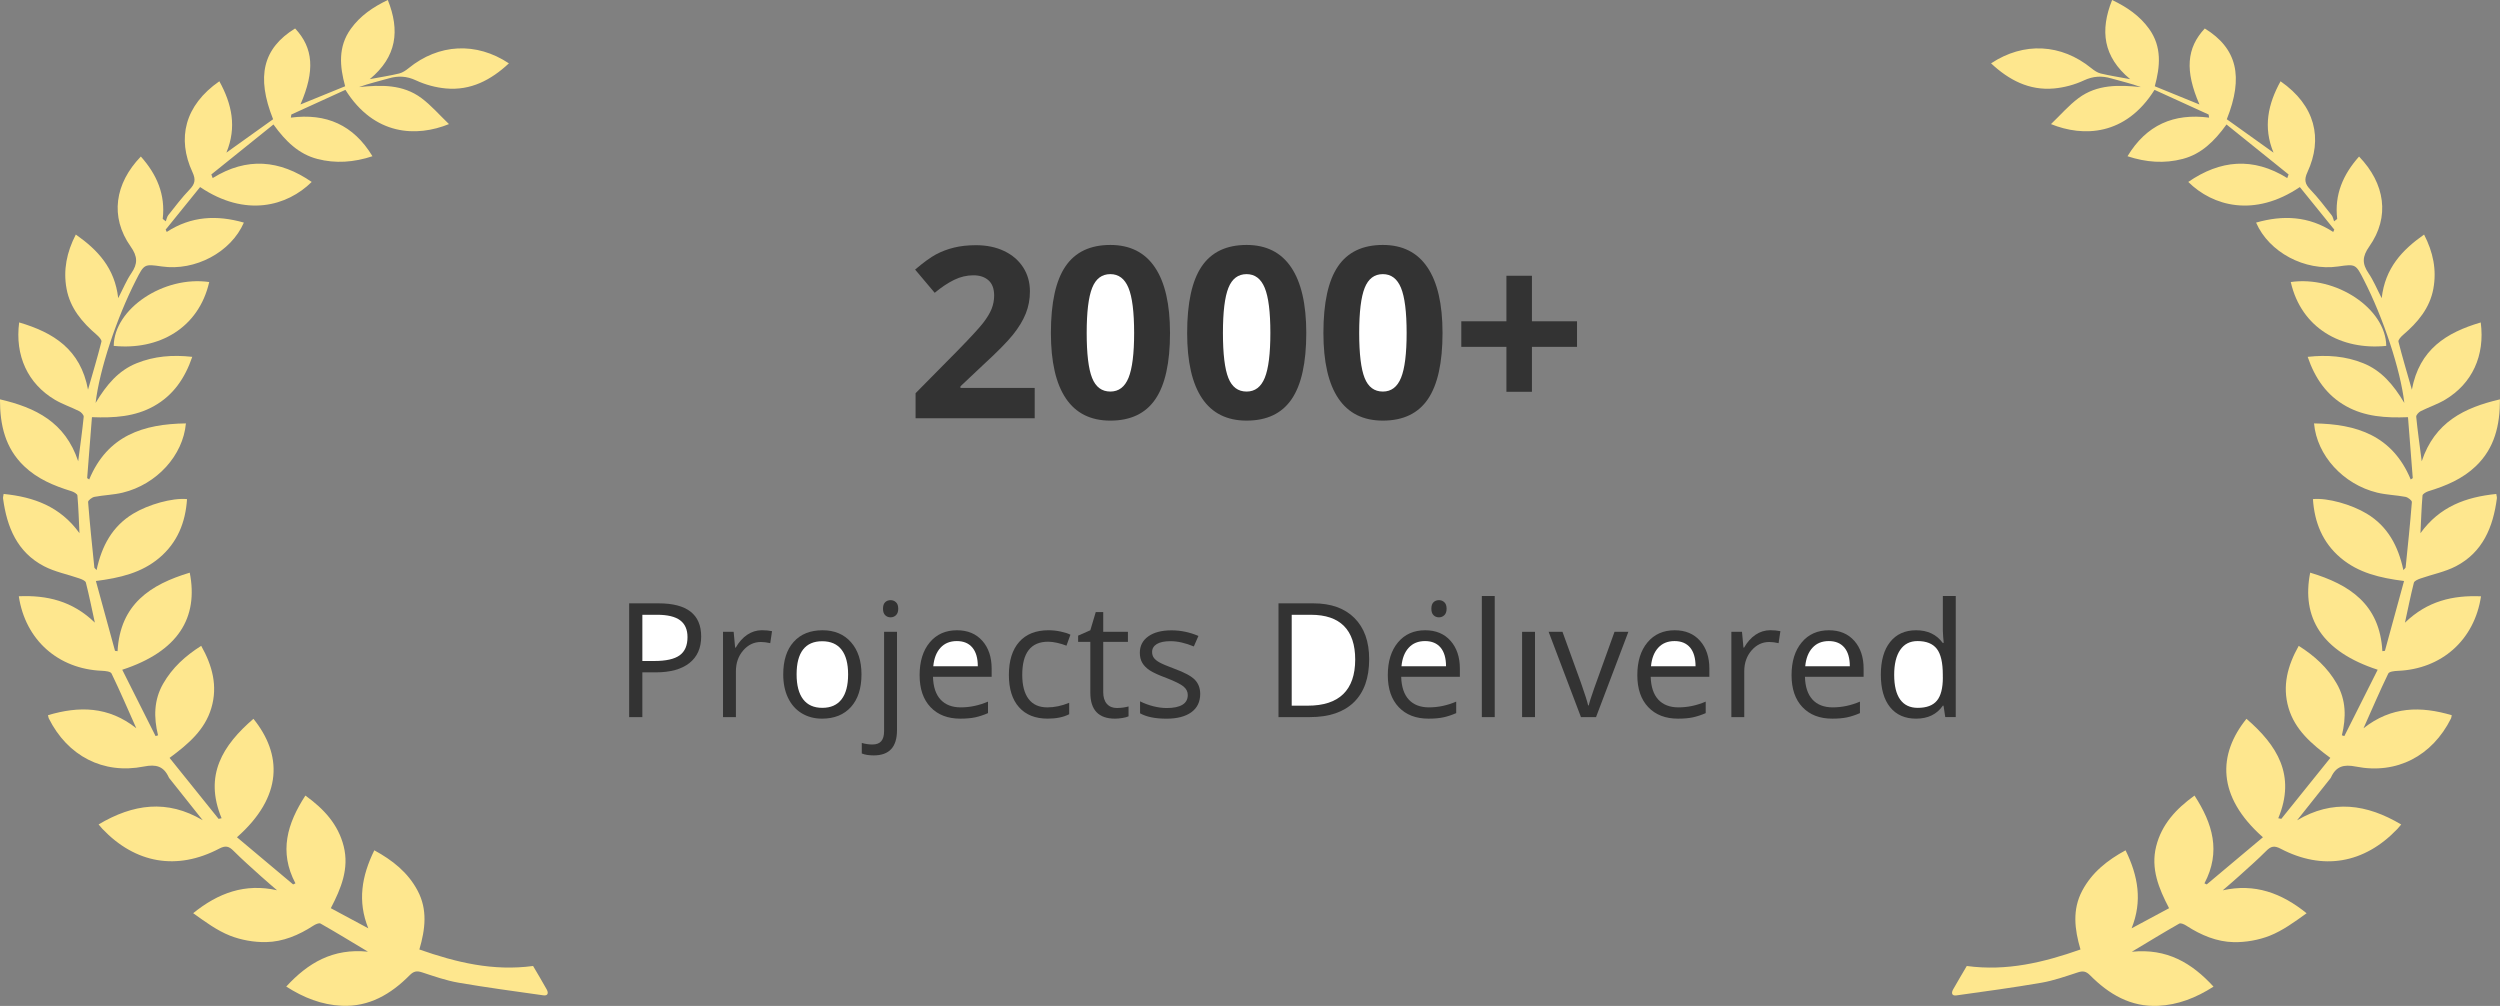 <?xml version="1.0" encoding="utf-8"?>
<!-- Generator: Adobe Illustrator 16.0.0, SVG Export Plug-In . SVG Version: 6.00 Build 0)  -->
<!DOCTYPE svg PUBLIC "-//W3C//DTD SVG 1.1//EN" "http://www.w3.org/Graphics/SVG/1.1/DTD/svg11.dtd">
<svg version="1.1" id="Layer_1" xmlns="http://www.w3.org/2000/svg" xmlns:xlink="http://www.w3.org/1999/xlink" x="0px" y="0px"
	 width="251.003px" height="100.996px" viewBox="0 0 251.003 100.996" enable-background="new 0 0 251.003 100.996"
	 xml:space="preserve">
<rect x="0" y="0" width="251.003" height="100.996" fill="#808080" stroke="none"/>
<path fill="#333333" d="M98.713,32.415c-0.39,0.505-1.221,1.409-2.493,2.714l-4.294,4.348v2.52h11.959V38.95h-7.454v-0.164
	l2.2-2.074c1.466-1.344,2.49-2.379,3.072-3.106c0.581-0.727,1.01-1.436,1.287-2.127c0.277-0.691,0.416-1.432,0.416-2.221
	c0-0.906-0.227-1.711-0.679-2.414c-0.453-0.703-1.088-1.25-1.908-1.641c-0.819-0.391-1.763-0.586-2.832-0.586
	c-0.812,0-1.545,0.08-2.2,0.24c-0.655,0.16-1.26,0.389-1.814,0.686c-0.554,0.297-1.252,0.805-2.095,1.523l1.966,2.332
	c0.679-0.563,1.33-0.996,1.955-1.301c0.624-0.305,1.268-0.457,1.931-0.457c0.632,0,1.137,0.168,1.516,0.504s0.567,0.848,0.567,1.535
	c0,0.461-0.086,0.906-0.257,1.336C99.384,31.444,99.103,31.911,98.713,32.415z"/>
<path fill="#333333" d="M111.48,24.593c-2.028,0-3.53,0.717-4.505,2.15c-0.976,1.434-1.463,3.662-1.463,6.687
	c0,2.898,0.501,5.09,1.504,6.574c1.002,1.484,2.49,2.227,4.464,2.227c2.037,0,3.544-0.719,4.523-2.156
	c0.979-1.438,1.468-3.652,1.468-6.645c0-2.892-0.505-5.087-1.515-6.587C114.946,25.343,113.454,24.593,111.48,24.593z"/>
<path fill="#FFFFFF" d="M113.3,28.9c-0.379-0.918-0.985-1.377-1.82-1.377c-0.85,0-1.458,0.459-1.825,1.377
	c-0.367,0.918-0.55,2.427-0.55,4.53c0,2.102,0.181,3.608,0.544,4.518c0.363,0.91,0.973,1.365,1.831,1.365
	c0.843,0,1.451-0.461,1.826-1.383c0.374-0.922,0.562-2.422,0.562-4.5C113.868,31.328,113.679,29.818,113.3,28.9z"/>
<path fill="#333333" d="M129.636,26.843c-1.01-1.5-2.502-2.25-4.476-2.25c-2.028,0-3.53,0.717-4.505,2.15
	c-0.975,1.433-1.463,3.662-1.463,6.687c0,2.898,0.501,5.09,1.504,6.574c1.003,1.484,2.491,2.227,4.464,2.227
	c2.036,0,3.544-0.719,4.523-2.156s1.469-3.652,1.469-6.645C131.152,30.538,130.646,28.343,129.636,26.843z"/>
<path fill="#FFFFFF" d="M126.986,37.93c-0.375,0.922-0.982,1.383-1.826,1.383c-0.858,0-1.469-0.455-1.832-1.365
	c-0.362-0.91-0.544-2.416-0.544-4.518c0-2.103,0.183-3.612,0.55-4.53s0.975-1.377,1.826-1.377c0.835,0,1.441,0.459,1.82,1.377
	s0.566,2.428,0.566,4.53C127.546,35.508,127.36,37.008,126.986,37.93z"/>
<path fill="#333333" d="M143.316,26.843c-1.01-1.5-2.502-2.25-4.477-2.25c-2.028,0-3.529,0.717-4.504,2.15
	c-0.978,1.434-1.463,3.662-1.463,6.687c0,2.898,0.5,5.09,1.502,6.574c1.004,1.484,2.492,2.227,4.465,2.227
	c2.037,0,3.543-0.719,4.522-2.156c0.979-1.438,1.47-3.652,1.47-6.645C144.832,30.538,144.328,28.343,143.316,26.843z"/>
<path fill="#FFFFFF" d="M140.666,37.93c-0.373,0.922-0.981,1.383-1.824,1.383c-0.857,0-1.469-0.455-1.832-1.365
	c-0.362-0.91-0.545-2.416-0.545-4.518c0-2.103,0.185-3.612,0.552-4.53c0.366-0.918,0.976-1.377,1.825-1.377
	c0.834,0,1.441,0.459,1.82,1.377c0.377,0.918,0.566,2.428,0.566,4.53C141.228,35.508,141.041,37.008,140.666,37.93z"/>
<polygon fill="#333333" points="151.246,39.336 153.808,39.336 153.808,34.824 158.335,34.824 158.335,32.257 153.808,32.257 
	153.808,27.687 151.246,27.687 151.246,32.257 146.716,32.257 146.716,34.824 151.246,34.824 "/>
<path fill="#333333" d="M66.124,60.576h-2.957v11.422h1.326v-4.492h1.342c1.467,0,2.594-0.313,3.382-0.934
	c0.788-0.622,1.182-1.512,1.182-2.668C70.399,61.686,68.974,60.576,66.124,60.576z"/>
<path fill="#FFFFFF" d="M68.238,65.795c-0.525,0.38-1.375,0.57-2.551,0.57h-1.193v-4.641h1.482c1.045,0,1.815,0.185,2.309,0.555
	c0.494,0.369,0.741,0.932,0.741,1.688C69.026,64.807,68.764,65.415,68.238,65.795z"/>
<path fill="#333333" d="M75.018,63.732c-0.447,0.302-0.83,0.729-1.147,1.289h-0.063l-0.148-1.586h-1.069v8.563h1.295v-4.594
	c0-0.84,0.246-1.539,0.737-2.104c0.491-0.563,1.083-0.844,1.775-0.844c0.27,0,0.582,0.039,0.936,0.117l0.179-1.203
	c-0.302-0.063-0.642-0.096-1.022-0.096C75.957,63.279,75.465,63.43,75.018,63.732z"/>
<path fill="#333333" d="M82.585,63.279c-1.238,0-2.206,0.389-2.902,1.168c-0.697,0.777-1.045,1.865-1.045,3.262
	c0,0.9,0.161,1.688,0.484,2.359c0.322,0.672,0.78,1.188,1.373,1.547c0.593,0.359,1.271,0.539,2.036,0.539
	c1.238,0,2.208-0.394,2.91-1.176c0.702-0.783,1.053-1.873,1.053-3.271c0-1.357-0.353-2.438-1.057-3.232
	C84.732,63.678,83.782,63.279,82.585,63.279z"/>
<path fill="#FFFFFF" d="M84.493,70.213c-0.439,0.57-1.083,0.855-1.931,0.855s-1.49-0.286-1.927-0.859
	c-0.437-0.572-0.655-1.406-0.655-2.5c0-1.104,0.216-1.936,0.647-2.492c0.432-0.558,1.072-0.836,1.919-0.836
	c0.858,0,1.507,0.282,1.946,0.848c0.439,0.566,0.659,1.394,0.659,2.48C85.152,68.809,84.932,69.643,84.493,70.213z"/>
<path fill="#333333" d="M89.419,60.255c-0.218,0-0.4,0.069-0.546,0.208s-0.219,0.355-0.219,0.652c0,0.291,0.073,0.509,0.219,0.652
	c0.146,0.143,0.328,0.215,0.546,0.215c0.208,0,0.387-0.072,0.538-0.215c0.151-0.146,0.227-0.361,0.227-0.652
	c0-0.292-0.076-0.51-0.227-0.648C89.807,60.326,89.627,60.255,89.419,60.255z"/>
<path fill="#333333" d="M88.764,73.404c0,0.453-0.095,0.791-0.285,1.012c-0.19,0.223-0.488,0.333-0.894,0.333
	c-0.348,0-0.702-0.054-1.061-0.156v1.056c0.307,0.129,0.708,0.194,1.202,0.194c1.555,0,2.333-0.844,2.333-2.532v-9.875h-1.295
	V73.404z"/>
<path fill="#333333" d="M96.082,63.279c-1.144,0-2.056,0.406-2.734,1.219c-0.678,0.813-1.018,1.909-1.018,3.289
	c0,1.37,0.365,2.439,1.096,3.211c0.731,0.771,1.729,1.156,2.992,1.156c0.577,0,1.07-0.043,1.479-0.129
	c0.408-0.086,0.841-0.229,1.299-0.426v-1.156c-0.9,0.386-1.81,0.578-2.73,0.578c-0.874,0-1.551-0.262-2.032-0.781
	c-0.481-0.521-0.735-1.284-0.761-2.289h5.89v-0.82c0-1.156-0.312-2.087-0.936-2.793C98.001,63.632,97.153,63.279,96.082,63.279z"/>
<path fill="#FFFFFF" d="M93.703,66.896c0.073-0.793,0.313-1.412,0.722-1.859c0.408-0.448,0.956-0.672,1.642-0.672
	c0.676,0,1.196,0.218,1.56,0.652c0.364,0.435,0.546,1.062,0.546,1.879H93.703z"/>
<path fill="#333333" d="M105.241,64.428c0.26,0,0.56,0.038,0.897,0.113c0.337,0.075,0.65,0.171,0.936,0.285l0.398-1.102
	c-0.234-0.121-0.557-0.226-0.967-0.313c-0.411-0.089-0.822-0.134-1.233-0.134c-1.274,0-2.256,0.392-2.945,1.173
	c-0.689,0.78-1.034,1.888-1.034,3.319c0,1.396,0.339,2.477,1.018,3.237c0.679,0.765,1.637,1.146,2.875,1.146
	c0.868,0,1.588-0.147,2.161-0.444v-1.147c-0.749,0.309-1.479,0.461-2.192,0.461c-0.833,0-1.46-0.28-1.884-0.845
	c-0.424-0.563-0.636-1.368-0.636-2.422C102.635,65.537,103.504,64.428,105.241,64.428z"/>
<path fill="#333333" d="M112.138,71.084c-0.427,0-0.762-0.139-1.006-0.414c-0.245-0.275-0.367-0.672-0.367-1.188v-5.039h2.481
	v-1.008h-2.481v-1.984h-0.749l-0.546,1.828l-1.225,0.539v0.625h1.225v5.094c0,1.745,0.827,2.617,2.481,2.617
	c0.219,0,0.464-0.021,0.737-0.066c0.273-0.044,0.48-0.1,0.62-0.168v-0.992c-0.125,0.037-0.294,0.072-0.507,0.105
	C112.587,71.066,112.366,71.084,112.138,71.084z"/>
<path fill="#333333" d="M131.857,60.576h-3.495v11.422h3.16c1.919,0,3.39-0.498,4.412-1.496c1.022-0.997,1.532-2.438,1.532-4.324
	c0-1.766-0.491-3.141-1.475-4.125C135.009,61.068,133.63,60.576,131.857,60.576z"/>
<path fill="#FFFFFF" d="M134.869,69.682c-0.797,0.779-1.984,1.168-3.565,1.168h-1.615v-9.125h1.927c1.473,0,2.581,0.377,3.328,1.133
	c0.746,0.757,1.12,1.879,1.12,3.367C136.062,67.751,135.664,68.902,134.869,69.682z"/>
<path fill="#333333" d="M143.091,63.279c-1.146,0-2.057,0.406-2.735,1.219c-0.678,0.813-1.019,1.909-1.019,3.289
	c0,1.37,0.365,2.439,1.097,3.211c0.729,0.771,1.728,1.156,2.991,1.156c0.578,0,1.07-0.043,1.479-0.129
	c0.409-0.086,0.842-0.229,1.301-0.426v-1.156c-0.899,0.386-1.812,0.578-2.73,0.578c-0.874,0-1.551-0.262-2.032-0.781
	c-0.481-0.521-0.733-1.284-0.761-2.289h5.891v-0.82c0-1.156-0.313-2.087-0.937-2.793S144.164,63.279,143.091,63.279z"/>
<path fill="#FFFFFF" d="M140.71,66.896c0.074-0.793,0.313-1.412,0.723-1.859c0.408-0.448,0.956-0.672,1.643-0.672
	c0.676,0,1.196,0.218,1.562,0.652c0.362,0.435,0.546,1.062,0.546,1.879H140.71z"/>
<rect x="148.778" y="59.841" fill="#333333" width="1.295" height="12.157"/>
<rect x="152.82" y="63.436" fill="#333333" width="1.295" height="8.563"/>
<path fill="#333333" d="M144.475,60.255c-0.22,0-0.401,0.069-0.546,0.208c-0.146,0.139-0.219,0.355-0.219,0.652
	c0,0.291,0.072,0.509,0.219,0.652c0.145,0.143,0.326,0.215,0.546,0.215c0.208,0,0.388-0.072,0.538-0.215
	c0.15-0.146,0.227-0.361,0.227-0.652c0-0.292-0.076-0.51-0.227-0.648C144.863,60.326,144.683,60.255,144.475,60.255z"/>
<path fill="#333333" d="M160.056,69.111c-0.305,0.867-0.486,1.438-0.543,1.715h-0.063c-0.072-0.354-0.318-1.125-0.734-2.313
	l-1.84-5.078h-1.391l3.245,8.563h1.515l3.246-8.563h-1.391C161.042,66.354,160.36,68.244,160.056,69.111z"/>
<path fill="#333333" d="M168.142,63.279c-1.145,0-2.057,0.406-2.734,1.219c-0.68,0.813-1.019,1.909-1.019,3.289
	c0,1.37,0.364,2.439,1.097,3.211c0.73,0.771,1.729,1.156,2.991,1.156c0.577,0,1.069-0.043,1.479-0.129
	c0.407-0.086,0.84-0.229,1.299-0.426v-1.156c-0.899,0.386-1.812,0.578-2.73,0.578c-0.874,0-1.552-0.262-2.031-0.781
	c-0.479-0.521-0.733-1.284-0.762-2.289h5.891v-0.82c0-1.156-0.313-2.087-0.937-2.793S169.212,63.279,168.142,63.279z"/>
<path fill="#FFFFFF" d="M165.762,66.896c0.073-0.793,0.313-1.412,0.722-1.859c0.409-0.448,0.955-0.672,1.643-0.672
	c0.678,0,1.195,0.218,1.563,0.652c0.361,0.435,0.545,1.062,0.545,1.879H165.762z"/>
<path fill="#333333" d="M176.255,63.732c-0.447,0.302-0.83,0.729-1.146,1.289h-0.063l-0.148-1.586h-1.068v8.563h1.295v-4.594
	c0-0.84,0.246-1.539,0.736-2.104c0.492-0.563,1.084-0.844,1.775-0.844c0.271,0,0.582,0.039,0.936,0.117l0.18-1.203
	c-0.301-0.063-0.643-0.096-1.021-0.096C177.194,63.279,176.703,63.43,176.255,63.732z"/>
<path fill="#333333" d="M183.628,63.279c-1.146,0-2.059,0.406-2.734,1.219c-0.68,0.813-1.02,1.909-1.02,3.289
	c0,1.37,0.364,2.439,1.097,3.211c0.731,0.771,1.728,1.156,2.991,1.156c0.578,0,1.07-0.043,1.479-0.129s0.842-0.229,1.301-0.426
	v-1.156c-0.9,0.386-1.812,0.578-2.73,0.578c-0.874,0-1.553-0.262-2.032-0.781c-0.481-0.521-0.733-1.284-0.761-2.289h5.89v-0.82
	c0-1.156-0.312-2.087-0.937-2.793S184.699,63.279,183.628,63.279z"/>
<path fill="#FFFFFF" d="M181.248,66.896c0.073-0.793,0.314-1.412,0.725-1.859c0.408-0.448,0.953-0.672,1.643-0.672
	c0.678,0,1.195,0.218,1.561,0.652c0.365,0.434,0.547,1.062,0.547,1.879H181.248z"/>
<path fill="#333333" d="M195.065,63.326l0.031,0.602l0.055,0.617h-0.103c-0.618-0.844-1.508-1.266-2.668-1.266
	c-1.112,0-1.98,0.391-2.605,1.172c-0.623,0.781-0.936,1.878-0.936,3.289c0,1.412,0.311,2.5,0.932,3.266
	c0.622,0.766,1.492,1.148,2.609,1.148c1.189,0,2.086-0.437,2.685-1.305h0.069l0.172,1.146h1.054V59.841h-1.295V63.326
	L195.065,63.326z"/>
<path fill="#FFFFFF" d="M195.065,68.014c0,1.073-0.198,1.853-0.597,2.332c-0.398,0.482-1.039,0.723-1.924,0.723
	c-0.774,0-1.362-0.276-1.765-0.836c-0.399-0.557-0.601-1.383-0.601-2.477c0-1.078,0.199-1.913,0.604-2.504
	c0.402-0.591,0.983-0.887,1.742-0.887c0.885,0,1.528,0.259,1.932,0.777c0.402,0.519,0.604,1.383,0.604,2.598v0.273H195.065
	L195.065,68.014z"/>
<path fill="#FEE78E" d="M53.522,96.986c-4.022,0.541-7.716-0.358-11.417-1.657c0.599-2.038,0.832-4.007-0.172-5.899
	c-0.979-1.846-2.527-3.064-4.352-4.059c-1.267,2.59-1.7,5.109-0.603,7.834c-1.234-0.662-2.468-1.324-3.764-2.021
	c1.039-1.992,1.851-3.976,1.298-6.201c-0.551-2.219-1.998-3.771-3.85-5.107c-1.823,2.805-2.675,5.641-1,8.813
	c-0.077,0.037-0.153,0.072-0.23,0.109c-1.872-1.572-3.744-3.145-5.641-4.736c4.66-4.112,4.523-8.336,1.655-11.893
	c-3.069,2.648-4.996,5.659-3.196,9.984c-0.101,0.021-0.202,0.041-0.303,0.062c-1.628-2.024-3.256-4.049-4.922-6.122
	c1.893-1.395,3.543-2.811,4.194-5.004c0.656-2.209,0.104-4.257-1.017-6.247c-1.597,1.011-2.901,2.197-3.819,3.798
	c-0.942,1.645-0.956,3.385-0.515,5.187c-0.083,0.024-0.166,0.051-0.249,0.075c-1.109-2.209-2.219-4.418-3.345-6.658
	c5.641-1.842,7.662-5.248,6.777-9.747c-3.942,1.185-6.995,3.165-7.247,7.883c-0.086-0.013-0.171-0.022-0.257-0.036
	c-0.632-2.31-1.265-4.617-1.919-7.01c2.428-0.311,4.594-0.823,6.37-2.325c1.808-1.528,2.627-3.547,2.78-5.898
	c-1.479-0.141-3.867,0.535-5.408,1.465c-2.098,1.268-3.157,3.24-3.672,5.66c-0.129-0.146-0.219-0.201-0.226-0.266
	c-0.224-2.187-0.455-4.373-0.626-6.564c-0.013-0.162,0.391-0.474,0.637-0.521c0.939-0.18,1.913-0.198,2.839-0.424
	c3.417-0.83,6.059-3.733,6.343-6.951c-4.254,0.055-7.87,1.204-9.708,5.629c-0.069-0.046-0.137-0.091-0.206-0.137
	c0.159-2.021,0.317-4.04,0.48-6.118c2.239,0.087,4.317-0.047,6.208-1.101c1.949-1.086,3.127-2.796,3.864-4.956
	c-1.977-0.218-3.804-0.075-5.579,0.639c-1.816,0.729-3.017,2.14-4.125,3.987c0.385-3.345,2.11-8.517,4.044-12.31
	c0.839-1.646,0.839-1.646,2.609-1.389c3.338,0.482,6.942-1.426,8.233-4.406c-2.702-0.772-5.291-0.661-7.744,0.94l-0.108-0.234
	c1.156-1.428,2.312-2.854,3.458-4.273c4.569,3.082,8.745,1.917,11.205-0.515c-3.212-2.21-6.505-2.521-9.942-0.388
	c-0.044-0.121-0.09-0.242-0.135-0.363c2.058-1.655,4.116-3.312,6.237-5.018c1.216,1.693,2.545,2.976,4.403,3.46
	c1.834,0.479,3.669,0.344,5.536-0.271c-1.901-3.144-4.641-4.339-8.193-3.876c0.016-0.104,0.032-0.208,0.048-0.313
	c1.816-0.828,3.632-1.656,5.43-2.477c2.9,4.635,7.174,4.749,10.397,3.439c-0.968-0.927-1.784-1.881-2.764-2.61
	c-1.872-1.394-4.056-1.333-6.268-1.105c0.985-0.366,1.99-0.584,2.975-0.872c0.956-0.28,1.811-0.24,2.755,0.201
	c0.929,0.434,1.981,0.716,3.002,0.808c2.48,0.223,4.513-0.837,6.317-2.521C47.809,4.181,44.04,4.39,41.023,6.846
	c-0.277,0.226-0.603,0.45-0.94,0.531c-0.901,0.218-1.82,0.357-2.958,0.569c2.729-2.26,3.034-4.896,1.811-7.947
	c-1.503,0.717-2.766,1.587-3.708,2.889c-1.31,1.81-1.115,3.795-0.575,5.771c-1.545,0.63-2.991,1.22-4.488,1.83
	c1.472-3.388,1.301-5.668-0.535-7.633c-3.235,1.993-3.921,4.825-2.21,9.115c-1.563,1.118-3.128,2.236-4.691,3.354
	c1.063-2.563,0.551-4.886-0.706-7.166c-3.489,2.423-4.267,5.752-2.697,9.13c0.356,0.766,0.24,1.191-0.303,1.755
	c-0.768,0.796-1.438,1.69-2.128,2.56c-0.131,0.165-0.167,0.409-0.247,0.617c-0.104-0.081-0.208-0.162-0.311-0.243
	c0.291-2.466-0.611-4.483-2.196-6.263c-2.609,2.708-3.13,6.051-1.026,9.032c0.717,1.016,0.726,1.73,0.071,2.688
	c-0.491,0.72-0.826,1.549-1.318,2.499c-0.343-3.023-2.045-4.831-4.256-6.387c-0.914,1.771-1.277,3.56-0.929,5.444
	c0.361,1.956,1.573,3.377,3.028,4.623c0.211,0.181,0.519,0.51,0.474,0.69c-0.387,1.541-0.846,3.064-1.348,4.818
	c-0.751-4.053-3.467-5.734-6.913-6.751c-0.436,3.332,0.862,6.144,3.581,7.761c0.772,0.459,1.644,0.742,2.449,1.149
	c0.201,0.102,0.467,0.388,0.45,0.563c-0.14,1.412-0.34,2.817-0.553,4.467c-1.306-3.93-4.27-5.384-7.854-6.219
	c-0.004,2.608,0.537,4.896,2.41,6.697c1.347,1.295,3.009,1.986,4.754,2.521c0.235,0.071,0.598,0.271,0.612,0.436
	c0.109,1.258,0.146,2.521,0.206,3.783c-1.919-2.667-4.564-3.632-7.613-3.938c-0.025,0.185-0.075,0.324-0.058,0.454
	c0.382,2.878,1.42,5.396,4.107,6.799c1.107,0.578,2.385,0.82,3.577,1.237c0.235,0.083,0.583,0.228,0.63,0.407
	c0.32,1.256,0.575,2.527,0.901,4.021c-2.262-2.189-4.829-2.764-7.635-2.646c0.652,4.379,3.947,7.305,8.346,7.483
	c0.335,0.014,0.865,0.066,0.964,0.271c0.849,1.754,1.619,3.547,2.486,5.496c-2.809-2.22-5.759-2.229-8.862-1.312
	c0.037,0.163,0.041,0.252,0.076,0.322c1.881,3.771,5.457,5.646,9.55,4.834c1.213-0.241,1.986-0.039,2.497,1.087
	c0.035,0.076,0.098,0.142,0.151,0.207c1.086,1.366,2.173,2.733,3.26,4.101c-3.564-2.119-6.994-1.642-10.458,0.42
	c0.167,0.194,0.269,0.324,0.381,0.443c3.32,3.484,7.49,4.213,11.737,1.983c0.63-0.331,0.966-0.243,1.432,0.225
	c0.881,0.886,1.825,1.709,2.751,2.55c0.529,0.479,1.076,0.938,1.615,1.407c-3.216-0.72-5.904,0.269-8.419,2.302
	c1.207,0.862,2.384,1.736,3.699,2.256c1.125,0.442,2.41,0.668,3.618,0.646c1.705-0.029,3.29-0.7,4.741-1.643
	c0.211-0.139,0.573-0.309,0.729-0.219c1.535,0.871,3.041,1.793,4.763,2.825c-3.514-0.358-6.012,1.115-8.206,3.502
	c1.767,1.132,3.569,1.832,5.557,1.927c2.768,0.131,4.953-1.166,6.834-3.063c0.413-0.417,0.725-0.461,1.241-0.292
	c1.205,0.394,2.416,0.823,3.658,1.038c2.83,0.488,5.679,0.865,8.523,1.27c0.483,0.068,0.528-0.252,0.337-0.594
	C54.443,98.535,53.962,97.739,53.522,96.986z"/>
<path fill="#FEE78E" d="M11.419,34.727c4.525,0.458,8.529-1.777,9.587-6.411C16.445,27.658,11.462,30.99,11.419,34.727z"/>
<path fill="#FEE78E" d="M243.007,58.085c1.19-0.417,2.469-0.659,3.576-1.237c2.688-1.402,3.727-3.921,4.105-6.799
	c0.02-0.13-0.031-0.27-0.059-0.454c-3.051,0.306-5.693,1.271-7.612,3.938c0.062-1.262,0.099-2.525,0.206-3.783
	c0.015-0.165,0.377-0.364,0.609-0.436c1.746-0.534,3.408-1.226,4.756-2.521c1.873-1.802,2.414-4.089,2.41-6.697
	c-3.586,0.835-6.549,2.289-7.854,6.219c-0.213-1.649-0.413-3.055-0.553-4.467c-0.02-0.175,0.248-0.461,0.447-0.563
	c0.807-0.407,1.68-0.69,2.449-1.149c2.721-1.617,4.02-4.429,3.582-7.761c-3.445,1.017-6.162,2.698-6.914,6.751
	c-0.5-1.754-0.959-3.277-1.347-4.818c-0.046-0.181,0.263-0.51,0.474-0.69c1.455-1.246,2.668-2.667,3.028-4.623
	c0.349-1.885-0.017-3.674-0.929-5.444c-2.211,1.556-3.913,3.363-4.256,6.387c-0.492-0.95-0.826-1.779-1.318-2.499
	c-0.654-0.958-0.646-1.673,0.07-2.688c2.104-2.981,1.584-6.324-1.024-9.032c-1.585,1.779-2.487,3.797-2.196,6.263l-0.311,0.243
	c-0.08-0.208-0.115-0.452-0.247-0.617c-0.69-0.869-1.36-1.764-2.128-2.56c-0.543-0.563-0.659-0.989-0.303-1.755
	c1.567-3.378,0.791-6.707-2.697-9.13c-1.258,2.28-1.77,4.604-0.706,7.166c-1.563-1.118-3.128-2.236-4.692-3.354
	c1.713-4.29,1.025-7.122-2.209-9.115c-1.836,1.965-2.007,4.245-0.535,7.633c-1.496-0.61-2.941-1.2-4.486-1.83
	c0.541-1.977,0.732-3.962-0.574-5.771c-0.941-1.302-2.205-2.172-3.709-2.889c-1.225,3.051-0.918,5.688,1.813,7.947
	c-1.139-0.212-2.059-0.352-2.959-0.569c-0.336-0.081-0.662-0.306-0.939-0.531c-3.016-2.456-6.785-2.665-10.07-0.487
	c1.805,1.685,3.838,2.744,6.317,2.521c1.021-0.092,2.073-0.374,3.002-0.808c0.944-0.441,1.8-0.481,2.756-0.201
	c0.985,0.288,1.989,0.506,2.976,0.872c-2.213-0.228-4.396-0.288-6.27,1.105c-0.979,0.729-1.797,1.684-2.764,2.61
	c3.223,1.31,7.496,1.195,10.396-3.439c1.8,0.82,3.613,1.648,5.431,2.477c0.017,0.104,0.033,0.209,0.049,0.313
	c-3.553-0.463-6.293,0.732-8.193,3.876c1.867,0.615,3.701,0.751,5.536,0.271c1.858-0.484,3.187-1.767,4.403-3.46
	c2.121,1.706,4.179,3.362,6.234,5.018l-0.135,0.363c-3.438-2.134-6.729-1.822-9.939,0.388c2.459,2.432,6.635,3.597,11.203,0.515
	c1.146,1.418,2.303,2.846,3.459,4.273c-0.035,0.078-0.072,0.156-0.109,0.234c-2.452-1.602-5.041-1.713-7.743-0.94
	c1.291,2.98,4.896,4.889,8.233,4.406c1.77-0.257,1.77-0.257,2.607,1.389c1.936,3.793,3.659,8.965,4.044,12.31
	c-1.106-1.848-2.312-3.258-4.125-3.987c-1.772-0.714-3.604-0.854-5.579-0.639c0.736,2.16,1.915,3.87,3.863,4.956
	c1.895,1.054,3.971,1.188,6.209,1.101c0.164,2.078,0.32,4.098,0.479,6.118c-0.066,0.046-0.137,0.091-0.205,0.137
	c-1.838-4.425-5.453-5.574-9.707-5.629c0.283,3.218,2.927,6.121,6.345,6.951c0.926,0.226,1.897,0.244,2.839,0.424
	c0.246,0.047,0.648,0.358,0.638,0.521c-0.171,2.19-0.401,4.378-0.626,6.563c-0.007,0.063-0.097,0.116-0.227,0.267
	c-0.518-2.421-1.574-4.396-3.674-5.662c-1.541-0.93-3.928-1.605-5.406-1.465c0.152,2.352,0.973,4.369,2.779,5.898
	c1.775,1.502,3.941,2.018,6.369,2.325c-0.652,2.392-1.287,4.7-1.92,7.011c-0.086,0.012-0.172,0.022-0.257,0.035
	c-0.252-4.718-3.305-6.699-7.247-7.883c-0.885,4.499,1.137,7.907,6.777,9.747c-1.127,2.241-2.236,4.45-3.346,6.659
	c-0.082-0.025-0.166-0.051-0.248-0.076c0.438-1.801,0.428-3.542-0.517-5.186c-0.915-1.602-2.223-2.787-3.817-3.797
	c-1.119,1.988-1.672,4.036-1.019,6.245c0.651,2.193,2.304,3.609,4.194,5.005c-1.667,2.072-3.295,4.098-4.924,6.121
	c-0.102-0.02-0.201-0.04-0.305-0.061c1.801-4.326-0.127-7.338-3.193-9.985c-2.868,3.558-3.008,7.778,1.652,11.894
	c-1.896,1.593-3.769,3.164-5.641,4.735c-0.076-0.036-0.152-0.071-0.23-0.108c1.678-3.176,0.824-6.01-0.998-8.813
	c-1.854,1.337-3.299,2.89-3.852,5.108c-0.553,2.227,0.26,4.21,1.299,6.201c-1.297,0.695-2.529,1.357-3.764,2.021
	c1.098-2.726,0.664-5.244-0.604-7.834c-1.824,0.992-3.373,2.213-4.354,4.06c-1.004,1.894-0.771,3.86-0.172,5.898
	c-3.701,1.299-7.396,2.199-11.417,1.657c-0.438,0.753-0.921,1.549-1.374,2.358c-0.189,0.342-0.146,0.662,0.338,0.594
	c2.845-0.401,5.691-0.778,8.521-1.27c1.242-0.215,2.453-0.646,3.658-1.038c0.518-0.169,0.828-0.125,1.24,0.292
	c1.883,1.896,4.066,3.193,6.834,3.063c1.988-0.095,3.789-0.796,5.557-1.927c-2.191-2.389-4.689-3.86-8.205-3.502
	c1.725-1.033,3.229-1.955,4.764-2.826c0.156-0.09,0.521,0.08,0.729,0.219c1.451,0.941,3.037,1.609,4.741,1.643
	c1.208,0.021,2.493-0.203,3.618-0.646c1.314-0.521,2.492-1.394,3.699-2.255c-2.516-2.034-5.203-3.021-8.42-2.303
	c0.539-0.47,1.086-0.93,1.615-1.408c0.928-0.84,1.871-1.662,2.752-2.549c0.465-0.469,0.803-0.557,1.432-0.226
	c4.246,2.229,8.418,1.501,11.738-1.983c0.11-0.119,0.213-0.248,0.381-0.442c-3.465-2.062-6.896-2.538-10.459-0.42
	c1.088-1.366,2.174-2.733,3.261-4.101c0.054-0.065,0.116-0.132,0.149-0.207c0.513-1.127,1.285-1.328,2.498-1.088
	c4.094,0.813,7.67-1.062,9.551-4.834c0.035-0.07,0.037-0.158,0.076-0.322c-3.104-0.92-6.056-0.907-8.863,1.312
	c0.869-1.949,1.639-3.742,2.486-5.496c0.1-0.204,0.631-0.258,0.965-0.271c4.399-0.181,7.692-3.104,8.347-7.483
	c-2.808-0.116-5.374,0.456-7.636,2.647c0.326-1.496,0.58-2.77,0.899-4.023C242.423,58.313,242.772,58.168,243.007,58.085z"/>
<path fill="#FEE78E" d="M239.583,34.727c-0.043-3.736-5.025-7.068-9.588-6.411C231.054,32.949,235.058,35.185,239.583,34.727z"/>
<path fill="#333333" d="M117.911,67.143c-0.738-0.277-1.237-0.488-1.497-0.635c-0.261-0.146-0.448-0.299-0.565-0.461
	s-0.176-0.355-0.176-0.586c0-0.338,0.156-0.604,0.468-0.797s0.775-0.289,1.39-0.289c0.697,0,1.476,0.178,2.332,0.529l0.461-1.055
	c-0.879-0.375-1.778-0.563-2.698-0.563c-0.988,0-1.767,0.201-2.333,0.605c-0.567,0.402-0.852,0.953-0.852,1.65
	c0,0.393,0.082,0.729,0.246,1.008c0.164,0.281,0.414,0.533,0.75,0.756c0.334,0.221,0.9,0.479,1.696,0.775
	c0.837,0.324,1.399,0.605,1.688,0.84c0.289,0.238,0.434,0.523,0.434,0.855c0,0.441-0.182,0.771-0.546,0.988
	s-0.886,0.324-1.562,0.324c-0.438,0-0.892-0.061-1.361-0.18c-0.469-0.121-0.911-0.285-1.321-0.492v1.203
	c0.634,0.357,1.519,0.539,2.651,0.539c1.072,0,1.904-0.217,2.498-0.648c0.593-0.432,0.889-1.047,0.889-1.844
	c0-0.566-0.178-1.039-0.534-1.414C119.61,67.883,118.925,67.51,117.911,67.143z"/>
</svg>
